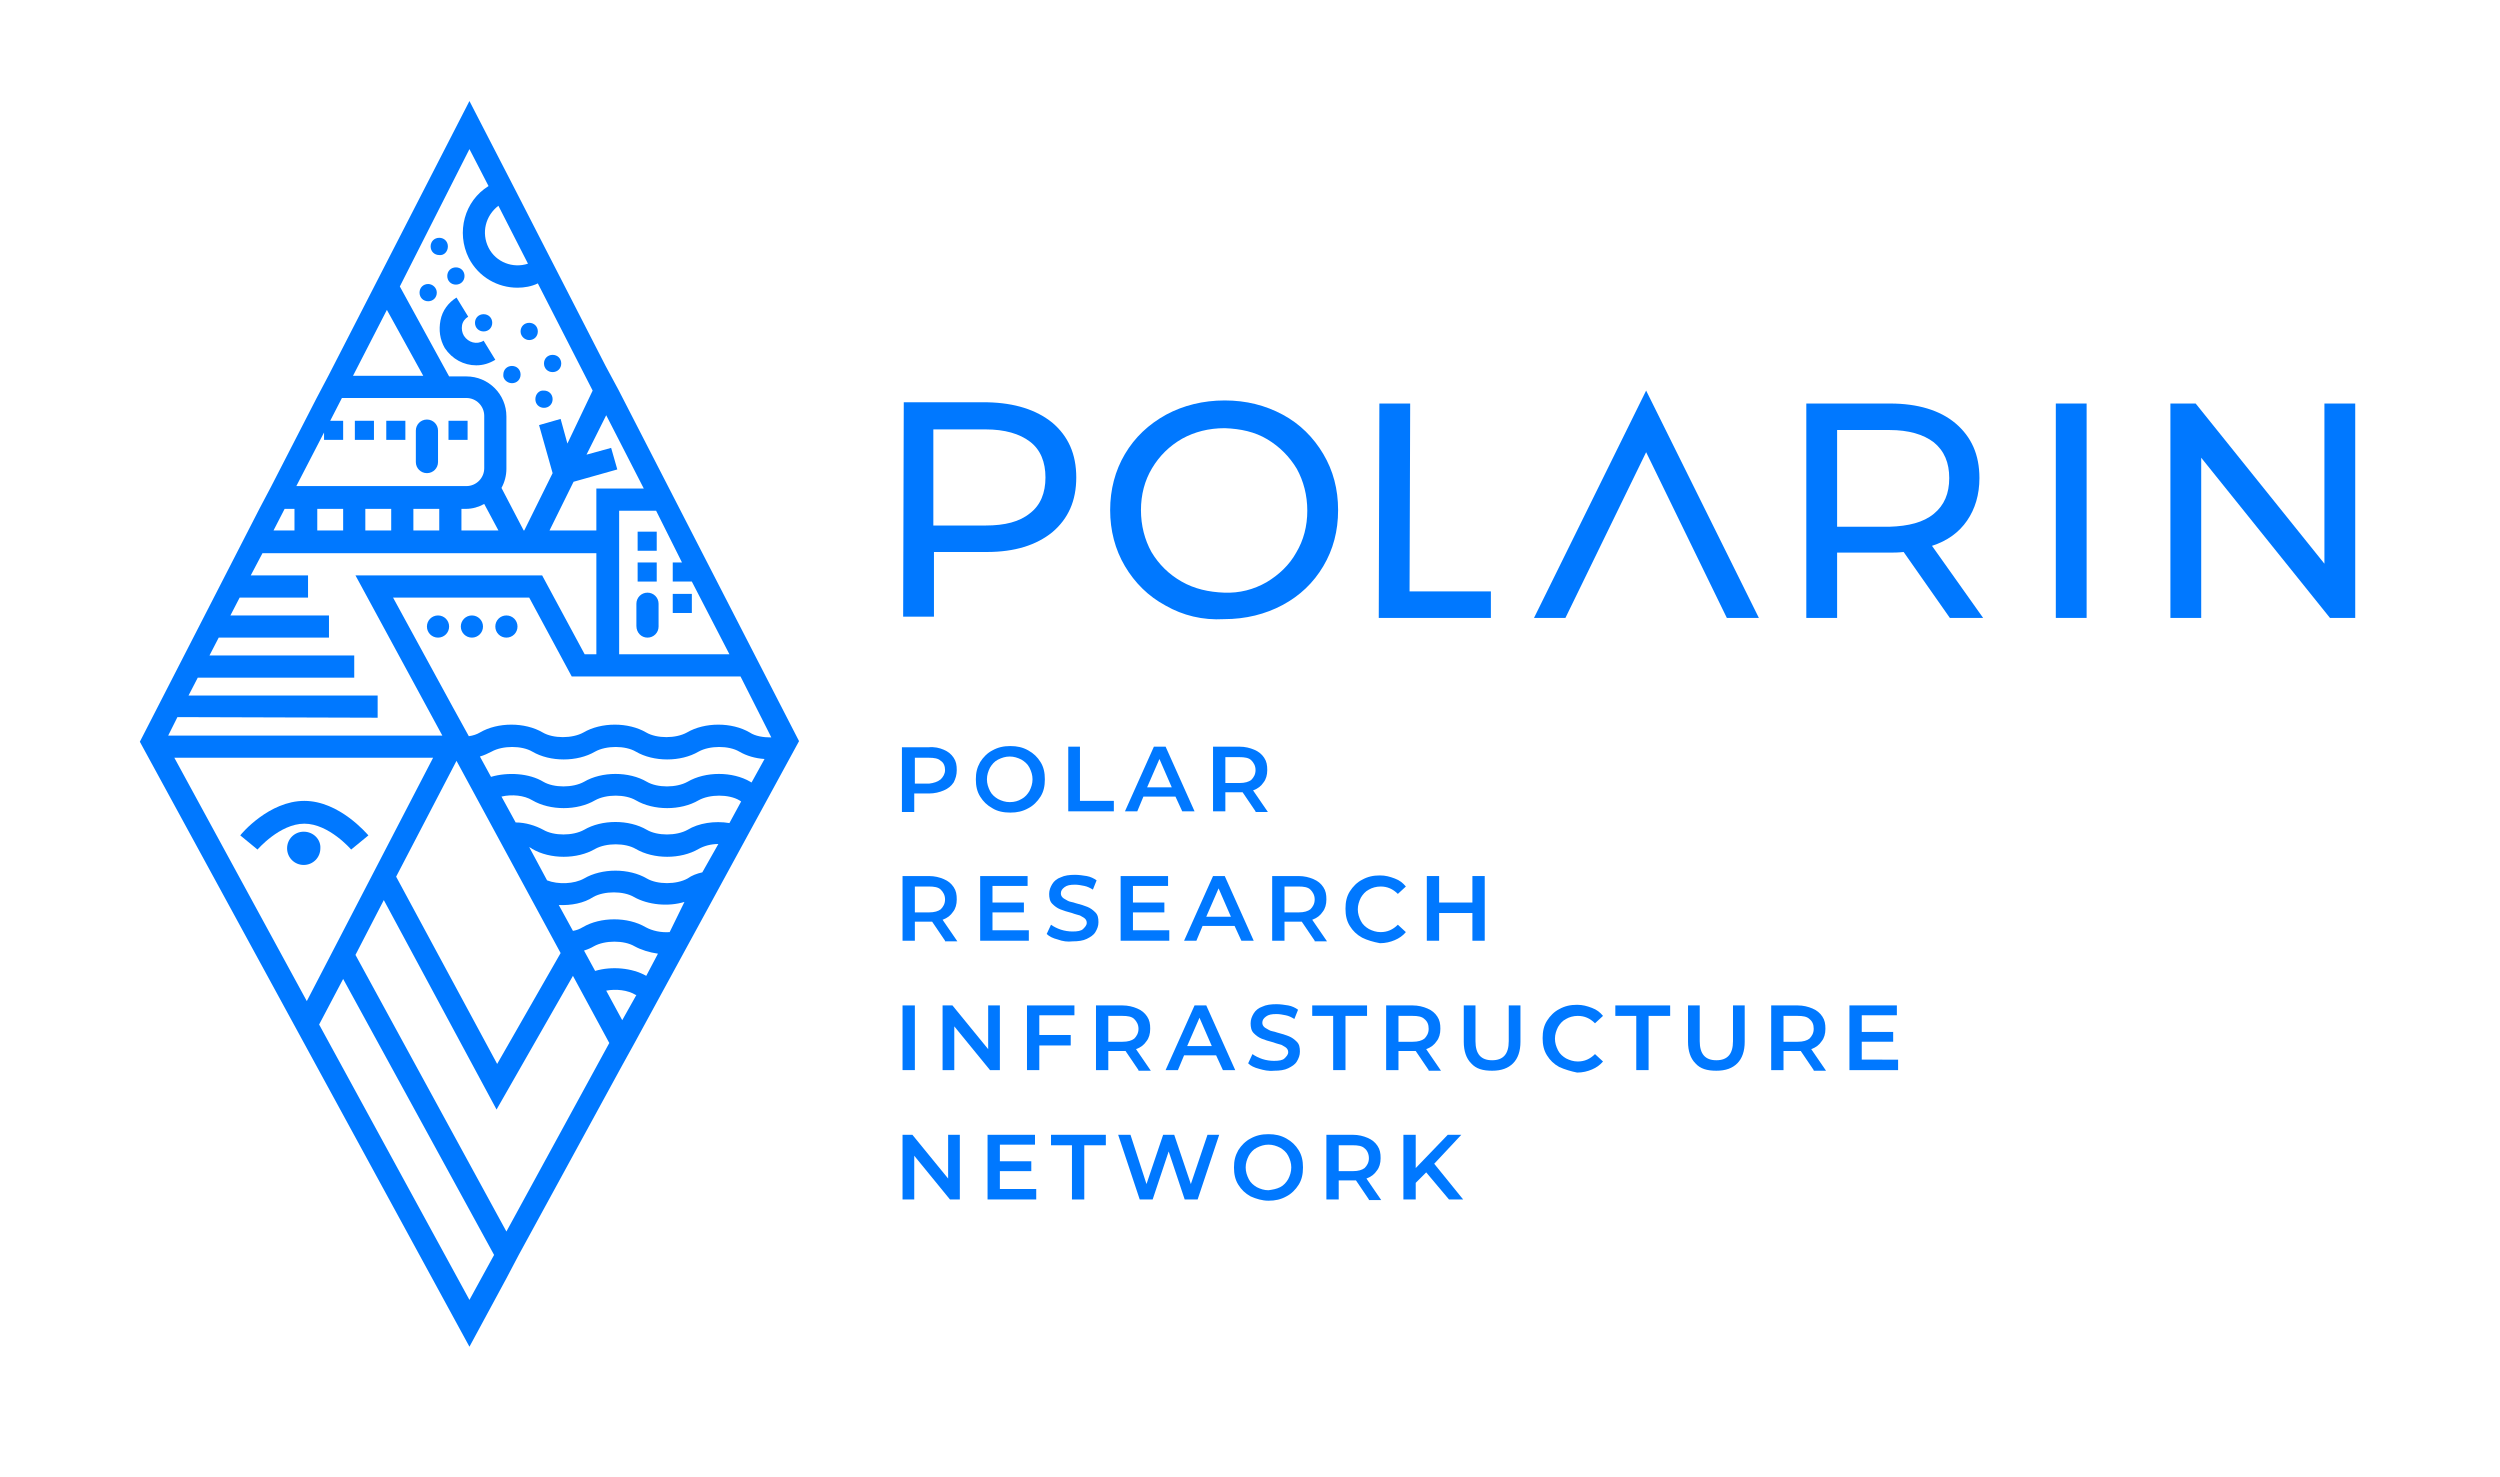 <?xml version="1.0" encoding="utf-8"?>
<!-- Generator: Adobe Illustrator 28.2.0, SVG Export Plug-In . SVG Version: 6.00 Build 0)  -->
<svg version="1.1" id="Capa_1" xmlns="http://www.w3.org/2000/svg" xmlns:xlink="http://www.w3.org/1999/xlink" x="0px" y="0px"
	 viewBox="0 0 405.8 239.8" style="enable-background:new 0 0 405.8 239.8;" xml:space="preserve">
<style type="text/css">
	.st0{fill:#0078FF;}
</style>
<g>
	<g>
		<g>
			<g>
				<g>
					<path class="st0" d="M170.8,68.6c2.6,2.2,3.9,5.1,3.9,8.9c0,3.8-1.3,6.7-3.9,8.9c-2.6,2.1-6.1,3.2-10.6,3.2l-8.6,0l0,10.5l-5,0
						l0.1-34.8l13.6,0C164.7,65.4,168.2,66.5,170.8,68.6z M167.2,83.3c1.7-1.3,2.5-3.3,2.5-5.8c0-2.5-0.8-4.5-2.5-5.8
						c-1.7-1.3-4.1-2-7.2-2l-8.5,0l0,15.6l8.5,0C163.1,85.3,165.5,84.7,167.2,83.3z"/>
					<path class="st0" d="M189.2,98.3c-2.8-1.5-5-3.7-6.6-6.4c-1.6-2.7-2.4-5.8-2.4-9.1c0-3.3,0.8-6.4,2.4-9.1
						c1.6-2.7,3.8-4.8,6.7-6.4c2.8-1.5,6-2.3,9.5-2.3c3.5,0,6.6,0.8,9.4,2.3c2.8,1.5,5,3.7,6.6,6.4c1.6,2.7,2.4,5.7,2.4,9.1
						c0,3.4-0.8,6.4-2.4,9.1c-1.6,2.7-3.8,4.8-6.6,6.3c-2.8,1.5-6,2.3-9.5,2.3C195.2,100.7,192,99.9,189.2,98.3z M205.6,94.5
						c2-1.2,3.7-2.8,4.8-4.8c1.2-2,1.8-4.3,1.8-6.8c0-2.5-0.6-4.8-1.7-6.8c-1.2-2-2.8-3.6-4.8-4.8c-2-1.2-4.3-1.7-6.9-1.8
						c-2.6,0-4.9,0.6-6.9,1.7c-2.1,1.2-3.7,2.8-4.9,4.8c-1.2,2-1.8,4.3-1.8,6.8c0,2.5,0.6,4.8,1.7,6.8c1.2,2,2.8,3.6,4.9,4.8
						c2.1,1.2,4.4,1.7,6.9,1.8C201.2,96.3,203.5,95.7,205.6,94.5z"/>
					<path class="st0" d="M223.9,65.5l5,0L228.8,96l13.2,0l0,4.3l-18.2,0L223.9,65.5z"/>
				</g>
				<g>
					<path class="st0" d="M316.5,100.3L309,89.6c-0.9,0.1-1.7,0.1-2.2,0.1h-8.6v10.6h-5V65.5h13.6c4.5,0,8.1,1.1,10.6,3.2
						c2.6,2.2,3.9,5.1,3.9,8.9c0,2.7-0.7,5-2,6.9c-1.3,1.9-3.2,3.3-5.7,4.1l8.3,11.7H316.5z M313.9,83.4c1.7-1.4,2.5-3.3,2.5-5.8
						c0-2.5-0.8-4.4-2.5-5.8c-1.7-1.3-4.1-2-7.2-2h-8.5v15.7h8.5C309.8,85.4,312.2,84.8,313.9,83.4z"/>
					<path class="st0" d="M333.7,65.5h5v34.8h-5V65.5z"/>
					<path class="st0" d="M382.3,65.5v34.8h-4.1l-20.9-26v26h-5V65.5h4.1l20.9,26v-26H382.3z"/>
				</g>
				<polygon class="st0" points="267.2,63.4 249,100.3 254.1,100.3 267.2,73.4 280.3,100.3 285.5,100.3 				"/>
			</g>
		</g>
		<g>
			<g>
				<path class="st0" d="M153.2,121.7c0.7,0.3,1.2,0.7,1.6,1.3c0.4,0.6,0.5,1.2,0.5,2c0,0.8-0.2,1.4-0.5,2c-0.4,0.6-0.9,1-1.6,1.3
					c-0.7,0.3-1.5,0.5-2.4,0.5h-2.4v3h-2v-10.5h4.3C151.7,121.2,152.5,121.4,153.2,121.7z M152.7,126.5c0.4-0.4,0.7-0.9,0.7-1.5
					s-0.2-1.2-0.7-1.5c-0.4-0.4-1.1-0.5-1.9-0.5h-2.3v4.2h2.3C151.6,127.1,152.2,126.9,152.7,126.5z"/>
				<path class="st0" d="M161.1,131.2c-0.9-0.5-1.5-1.1-2-1.9c-0.5-0.8-0.7-1.7-0.7-2.8s0.2-1.9,0.7-2.8c0.5-0.8,1.2-1.5,2-1.9
					c0.9-0.5,1.8-0.7,2.9-0.7c1.1,0,2,0.2,2.9,0.7c0.9,0.5,1.5,1.1,2,1.9c0.5,0.8,0.7,1.7,0.7,2.8s-0.2,2-0.7,2.8
					c-0.5,0.8-1.2,1.5-2,1.9c-0.9,0.5-1.8,0.7-2.9,0.7C162.9,131.9,161.9,131.7,161.1,131.2z M165.8,129.7c0.6-0.3,1-0.8,1.3-1.3
					c0.3-0.6,0.5-1.2,0.5-1.9s-0.2-1.3-0.5-1.9c-0.3-0.6-0.8-1-1.3-1.3c-0.6-0.3-1.2-0.5-1.9-0.5c-0.7,0-1.3,0.2-1.9,0.5
					c-0.6,0.3-1,0.8-1.3,1.3c-0.3,0.6-0.5,1.2-0.5,1.9s0.2,1.3,0.5,1.9c0.3,0.6,0.8,1,1.3,1.3c0.6,0.3,1.2,0.5,1.9,0.5
					C164.7,130.2,165.3,130,165.8,129.7z"/>
				<path class="st0" d="M173.3,121.2h2v8.8h5.5v1.7h-7.4V121.2z"/>
				<path class="st0" d="M190.8,129.3h-5.2l-1,2.4h-2l4.7-10.5h1.9l4.7,10.5h-2L190.8,129.3z M190.2,127.8l-2-4.6l-2,4.6H190.2z"/>
				<path class="st0" d="M203.8,131.7l-2.1-3.1c-0.1,0-0.2,0-0.4,0h-2.4v3.1h-2v-10.5h4.3c0.9,0,1.7,0.2,2.4,0.5s1.2,0.7,1.6,1.3
					c0.4,0.6,0.5,1.2,0.5,2c0,0.8-0.2,1.5-0.6,2c-0.4,0.6-0.9,1-1.7,1.3l2.4,3.5H203.8z M203.1,123.4c-0.4-0.4-1.1-0.5-1.9-0.5h-2.3
					v4.2h2.3c0.9,0,1.5-0.2,1.9-0.5c0.4-0.4,0.7-0.9,0.7-1.6S203.5,123.8,203.1,123.4z"/>
				<path class="st0" d="M153.4,152.7l-2.1-3.1c-0.1,0-0.2,0-0.4,0h-2.4v3.1h-2v-10.5h4.3c0.9,0,1.7,0.2,2.4,0.5s1.2,0.7,1.6,1.3
					c0.4,0.6,0.5,1.2,0.5,2c0,0.8-0.2,1.5-0.6,2c-0.4,0.6-0.9,1-1.7,1.3l2.4,3.5H153.4z M152.7,144.4c-0.4-0.4-1.1-0.5-1.9-0.5h-2.3
					v4.2h2.3c0.9,0,1.5-0.2,1.9-0.5c0.4-0.4,0.7-0.9,0.7-1.6S153.1,144.8,152.7,144.4z"/>
				<path class="st0" d="M167,151.1v1.6h-7.9v-10.5h7.7v1.6h-5.7v2.7h5.1v1.6h-5.1v2.9H167z"/>
				<path class="st0" d="M171.7,152.5c-0.8-0.2-1.4-0.5-1.8-0.9l0.7-1.5c0.4,0.3,1,0.6,1.6,0.8c0.6,0.2,1.3,0.3,1.9,0.3
					c0.8,0,1.4-0.1,1.7-0.4s0.6-0.6,0.6-1c0-0.3-0.1-0.5-0.3-0.7c-0.2-0.2-0.5-0.3-0.8-0.5c-0.3-0.1-0.8-0.2-1.3-0.4
					c-0.8-0.2-1.4-0.4-1.9-0.6c-0.5-0.2-0.9-0.5-1.3-0.9c-0.4-0.4-0.5-1-0.5-1.6c0-0.6,0.2-1.1,0.5-1.6c0.3-0.5,0.8-0.9,1.4-1.1
					c0.6-0.3,1.4-0.4,2.3-0.4c0.6,0,1.3,0.1,1.9,0.2s1.2,0.4,1.6,0.7l-0.6,1.5c-0.5-0.3-0.9-0.5-1.4-0.6c-0.5-0.1-1-0.2-1.5-0.2
					c-0.8,0-1.3,0.1-1.7,0.4c-0.4,0.3-0.6,0.6-0.6,1c0,0.3,0.1,0.5,0.3,0.7c0.2,0.2,0.5,0.3,0.8,0.5s0.8,0.2,1.3,0.4
					c0.8,0.2,1.4,0.4,1.9,0.6s0.9,0.5,1.3,0.9c0.4,0.4,0.5,0.9,0.5,1.6c0,0.6-0.2,1.1-0.5,1.6c-0.3,0.5-0.8,0.8-1.4,1.1
					c-0.6,0.3-1.4,0.4-2.3,0.4C173.3,152.9,172.5,152.8,171.7,152.5z"/>
				<path class="st0" d="M189.8,151.1v1.6h-7.9v-10.5h7.7v1.6h-5.7v2.7h5.1v1.6h-5.1v2.9H189.8z"/>
				<path class="st0" d="M200.4,150.3h-5.2l-1,2.4h-2l4.7-10.5h1.9l4.7,10.5h-2L200.4,150.3z M199.8,148.8l-2-4.6l-2,4.6H199.8z"/>
				<path class="st0" d="M213.4,152.7l-2.1-3.1c-0.1,0-0.2,0-0.4,0h-2.4v3.1h-2v-10.5h4.3c0.9,0,1.7,0.2,2.4,0.5s1.2,0.7,1.6,1.3
					c0.4,0.6,0.5,1.2,0.5,2c0,0.8-0.2,1.5-0.6,2c-0.4,0.6-0.9,1-1.7,1.3l2.4,3.5H213.4z M212.7,144.4c-0.4-0.4-1.1-0.5-1.9-0.5h-2.3
					v4.2h2.3c0.9,0,1.5-0.2,1.9-0.5c0.4-0.4,0.7-0.9,0.7-1.6S213.1,144.8,212.7,144.4z"/>
				<path class="st0" d="M221.1,152.2c-0.9-0.5-1.5-1.1-2-1.9c-0.5-0.8-0.7-1.7-0.7-2.8s0.2-2,0.7-2.8c0.5-0.8,1.2-1.5,2-1.9
					c0.9-0.5,1.8-0.7,2.9-0.7c0.9,0,1.6,0.2,2.4,0.5s1.3,0.7,1.8,1.3l-1.3,1.2c-0.8-0.8-1.7-1.2-2.8-1.2c-0.7,0-1.4,0.2-1.9,0.5
					c-0.6,0.3-1,0.8-1.3,1.3c-0.3,0.6-0.5,1.2-0.5,1.9s0.2,1.3,0.5,1.9c0.3,0.6,0.8,1,1.3,1.3c0.6,0.3,1.2,0.5,1.9,0.5
					c1.1,0,2-0.4,2.8-1.2l1.3,1.2c-0.5,0.6-1.1,1-1.8,1.3c-0.7,0.3-1.5,0.5-2.4,0.5C222.9,152.9,221.9,152.6,221.1,152.2z"/>
				<path class="st0" d="M241,142.2v10.5h-2v-4.5h-5.4v4.5h-2v-10.5h2v4.3h5.4v-4.3H241z"/>
				<path class="st0" d="M146.5,163.2h2v10.5h-2V163.2z"/>
				<path class="st0" d="M162.3,163.2v10.5h-1.6l-5.8-7.1v7.1h-1.9v-10.5h1.6l5.8,7.1v-7.1H162.3z"/>
				<path class="st0" d="M168.7,164.8v3.2h5.1v1.7h-5.1v4h-2v-10.5h7.7v1.6H168.7z"/>
				<path class="st0" d="M184.8,173.7l-2.1-3.1c-0.1,0-0.2,0-0.4,0h-2.4v3.1h-2v-10.5h4.3c0.9,0,1.7,0.2,2.4,0.5s1.2,0.7,1.6,1.3
					c0.4,0.6,0.5,1.2,0.5,2c0,0.8-0.2,1.5-0.6,2c-0.4,0.6-0.9,1-1.7,1.3l2.4,3.5H184.8z M184.1,165.4c-0.4-0.4-1.1-0.5-1.9-0.5h-2.3
					v4.2h2.3c0.9,0,1.5-0.2,1.9-0.5c0.4-0.4,0.7-0.9,0.7-1.6S184.5,165.8,184.1,165.4z"/>
				<path class="st0" d="M197.4,171.3h-5.2l-1,2.4h-2l4.7-10.5h1.9l4.7,10.5h-2L197.4,171.3z M196.7,169.8l-2-4.6l-2,4.6H196.7z"/>
				<path class="st0" d="M204.4,173.5c-0.8-0.2-1.4-0.5-1.8-0.9l0.7-1.5c0.4,0.3,1,0.6,1.6,0.8c0.6,0.2,1.3,0.3,1.9,0.3
					c0.8,0,1.4-0.1,1.7-0.4s0.6-0.6,0.6-1c0-0.3-0.1-0.5-0.3-0.7c-0.2-0.2-0.5-0.3-0.8-0.5c-0.3-0.1-0.8-0.2-1.3-0.4
					c-0.8-0.2-1.4-0.4-1.9-0.6c-0.5-0.2-0.9-0.5-1.3-0.9c-0.4-0.4-0.5-1-0.5-1.6c0-0.6,0.2-1.1,0.5-1.6c0.3-0.5,0.8-0.9,1.4-1.1
					c0.6-0.3,1.4-0.4,2.3-0.4c0.6,0,1.3,0.1,1.9,0.2s1.2,0.4,1.6,0.7l-0.6,1.5c-0.5-0.3-0.9-0.5-1.4-0.6c-0.5-0.1-1-0.2-1.5-0.2
					c-0.8,0-1.3,0.1-1.7,0.4c-0.4,0.3-0.6,0.6-0.6,1c0,0.3,0.1,0.5,0.3,0.7c0.2,0.2,0.5,0.3,0.8,0.5s0.8,0.2,1.3,0.4
					c0.8,0.2,1.4,0.4,1.9,0.6s0.9,0.5,1.3,0.9c0.4,0.4,0.5,0.9,0.5,1.6c0,0.6-0.2,1.1-0.5,1.6c-0.3,0.5-0.8,0.8-1.4,1.1
					c-0.6,0.3-1.4,0.4-2.3,0.4C205.9,173.9,205.1,173.7,204.4,173.5z"/>
				<path class="st0" d="M216.5,164.9H213v-1.7h8.9v1.7h-3.5v8.8h-2V164.9z"/>
				<path class="st0" d="M231.9,173.7l-2.1-3.1c-0.1,0-0.2,0-0.4,0H227v3.1h-2v-10.5h4.3c0.9,0,1.7,0.2,2.4,0.5s1.2,0.7,1.6,1.3
					c0.4,0.6,0.5,1.2,0.5,2c0,0.8-0.2,1.5-0.6,2c-0.4,0.6-0.9,1-1.7,1.3l2.4,3.5H231.9z M231.2,165.4c-0.4-0.4-1.1-0.5-1.9-0.5H227
					v4.2h2.3c0.9,0,1.5-0.2,1.9-0.5c0.4-0.4,0.7-0.9,0.7-1.6S231.7,165.8,231.2,165.4z"/>
				<path class="st0" d="M238.8,172.6c-0.8-0.8-1.2-2-1.2-3.5v-5.9h1.9v5.8c0,2.1,0.9,3.1,2.7,3.1c1.8,0,2.7-1,2.7-3.1v-5.8h1.9v5.9
					c0,1.5-0.4,2.7-1.2,3.5c-0.8,0.8-1.9,1.2-3.4,1.2S239.6,173.5,238.8,172.6z"/>
				<path class="st0" d="M253.1,173.2c-0.9-0.5-1.5-1.1-2-1.9c-0.5-0.8-0.7-1.7-0.7-2.8s0.2-2,0.7-2.8c0.5-0.8,1.2-1.5,2-1.9
					c0.9-0.5,1.8-0.7,2.9-0.7c0.9,0,1.6,0.2,2.4,0.5s1.3,0.7,1.8,1.3l-1.3,1.2c-0.8-0.8-1.7-1.2-2.8-1.2c-0.7,0-1.4,0.2-1.9,0.5
					c-0.6,0.3-1,0.8-1.3,1.3c-0.3,0.6-0.5,1.2-0.5,1.9s0.2,1.3,0.5,1.9c0.3,0.6,0.8,1,1.3,1.3c0.6,0.3,1.2,0.5,1.9,0.5
					c1.1,0,2-0.4,2.8-1.2l1.3,1.2c-0.5,0.6-1.1,1-1.8,1.3c-0.7,0.3-1.5,0.5-2.4,0.5C255,173.9,254,173.6,253.1,173.2z"/>
				<path class="st0" d="M265.7,164.9h-3.5v-1.7h8.9v1.7h-3.5v8.8h-2V164.9z"/>
				<path class="st0" d="M275.2,172.6c-0.8-0.8-1.2-2-1.2-3.5v-5.9h1.9v5.8c0,2.1,0.9,3.1,2.7,3.1c1.8,0,2.7-1,2.7-3.1v-5.8h1.9v5.9
					c0,1.5-0.4,2.7-1.2,3.5c-0.8,0.8-1.9,1.2-3.4,1.2S276,173.5,275.2,172.6z"/>
				<path class="st0" d="M294.4,173.7l-2.1-3.1c-0.1,0-0.2,0-0.4,0h-2.4v3.1h-2v-10.5h4.3c0.9,0,1.7,0.2,2.4,0.5s1.2,0.7,1.6,1.3
					c0.4,0.6,0.5,1.2,0.5,2c0,0.8-0.2,1.5-0.6,2c-0.4,0.6-0.9,1-1.7,1.3l2.4,3.5H294.4z M293.7,165.4c-0.4-0.4-1.1-0.5-1.9-0.5h-2.3
					v4.2h2.3c0.9,0,1.5-0.2,1.9-0.5c0.4-0.4,0.7-0.9,0.7-1.6S294.2,165.8,293.7,165.4z"/>
				<path class="st0" d="M308.1,172.1v1.6h-7.9v-10.5h7.7v1.6h-5.7v2.7h5.1v1.6h-5.1v2.9H308.1z"/>
				<path class="st0" d="M155.8,184.2v10.5h-1.6l-5.8-7.1v7.1h-1.9v-10.5h1.6l5.8,7.1v-7.1H155.8z"/>
				<path class="st0" d="M168.2,193.1v1.6h-7.9v-10.5h7.7v1.6h-5.7v2.7h5.1v1.6h-5.1v2.9H168.2z"/>
				<path class="st0" d="M174.1,185.9h-3.5v-1.7h8.9v1.7h-3.5v8.8h-2V185.9z"/>
				<path class="st0" d="M197.9,184.2l-3.5,10.5h-2.1l-2.6-7.8l-2.6,7.8H185l-3.5-10.5h2l2.6,8l2.7-8h1.8l2.7,8l2.7-8H197.9z"/>
				<path class="st0" d="M203,194.2c-0.9-0.5-1.5-1.1-2-1.9c-0.5-0.8-0.7-1.7-0.7-2.8s0.2-1.9,0.7-2.8c0.5-0.8,1.2-1.5,2-1.9
					c0.9-0.5,1.8-0.7,2.9-0.7c1.1,0,2,0.2,2.9,0.7c0.9,0.5,1.5,1.1,2,1.9c0.5,0.8,0.7,1.7,0.7,2.8s-0.2,2-0.7,2.8
					c-0.5,0.8-1.2,1.5-2,1.9c-0.9,0.5-1.8,0.7-2.9,0.7C204.9,194.9,203.9,194.6,203,194.2z M207.8,192.7c0.6-0.3,1-0.8,1.3-1.3
					c0.3-0.6,0.5-1.2,0.5-1.9s-0.2-1.3-0.5-1.9c-0.3-0.6-0.8-1-1.3-1.3c-0.6-0.3-1.2-0.5-1.9-0.5c-0.7,0-1.3,0.2-1.9,0.5
					c-0.6,0.3-1,0.8-1.3,1.3c-0.3,0.6-0.5,1.2-0.5,1.9s0.2,1.3,0.5,1.9c0.3,0.6,0.8,1,1.3,1.3c0.6,0.3,1.2,0.5,1.9,0.5
					C206.6,193.1,207.2,193,207.8,192.7z"/>
				<path class="st0" d="M222.2,194.7l-2.1-3.1c-0.1,0-0.2,0-0.4,0h-2.4v3.1h-2v-10.5h4.3c0.9,0,1.7,0.2,2.4,0.5s1.2,0.7,1.6,1.3
					c0.4,0.6,0.5,1.2,0.5,2c0,0.8-0.2,1.5-0.6,2c-0.4,0.6-0.9,1-1.7,1.3l2.4,3.5H222.2z M221.5,186.4c-0.4-0.4-1.1-0.5-1.9-0.5h-2.3
					v4.2h2.3c0.9,0,1.5-0.2,1.9-0.5c0.4-0.4,0.7-0.9,0.7-1.6S221.9,186.7,221.5,186.4z"/>
				<path class="st0" d="M231.5,190.3l-1.7,1.7v2.7h-2v-10.5h2v5.4l5.2-5.4h2.2l-4.4,4.7l4.7,5.8h-2.3L231.5,190.3z"/>
			</g>
		</g>
	</g>
	<g>
		<path class="st0" d="M82.2,99.9c-1,0-1.8,0.8-1.8,1.8c0,1,0.8,1.8,1.8,1.8c1,0,1.8-0.8,1.8-1.8C84,100.7,83.2,99.9,82.2,99.9z"/>
		<circle class="st0" cx="76.6" cy="101.7" r="1.8"/>
		<path class="st0" d="M71.1,99.9c-1,0-1.8,0.8-1.8,1.8c0,1,0.8,1.8,1.8,1.8c1,0,1.8-0.8,1.8-1.8C72.9,100.7,72.1,99.9,71.1,99.9z"
			/>
		<path class="st0" d="M69.3,68.1c-1,0-1.8,0.8-1.8,1.8V75c0,1,0.8,1.8,1.8,1.8c1,0,1.8-0.8,1.8-1.8v-5.1
			C71.1,68.9,70.3,68.1,69.3,68.1z"/>
		<rect x="72.8" y="68.3" class="st0" width="3.1" height="3.1"/>
		<rect x="62.7" y="68.3" class="st0" width="3.1" height="3.1"/>
		<rect x="57.6" y="68.3" class="st0" width="3.1" height="3.1"/>
		<path class="st0" d="M105.1,103.5c1,0,1.8-0.8,1.8-1.8V98c0-1-0.8-1.8-1.8-1.8s-1.8,0.8-1.8,1.8v3.6
			C103.3,102.7,104.1,103.5,105.1,103.5z"/>
		<rect x="109.2" y="96.4" class="st0" width="3.1" height="3.1"/>
		<rect x="103.5" y="86.3" class="st0" width="3.1" height="3.1"/>
		<rect x="103.5" y="91.3" class="st0" width="3.1" height="3.1"/>
		<path class="st0" d="M77.3,59.3c1.1,0,2.1-0.3,3.1-0.9l-1.9-3.1c-1.1,0.7-2.5,0.3-3.2-0.8c-0.3-0.5-0.4-1.1-0.3-1.7
			c0.1-0.6,0.5-1.1,1-1.4l-1.9-3.1c-1.3,0.8-2.3,2.1-2.6,3.7s-0.1,3.1,0.7,4.5C73.4,58.3,75.3,59.3,77.3,59.3z"/>
		<path class="st0" d="M78.5,53.8c0.8,0,1.4-0.6,1.4-1.4c0-0.8-0.6-1.4-1.4-1.4s-1.4,0.6-1.4,1.4C77.1,53.2,77.7,53.8,78.5,53.8z"/>
		<path class="st0" d="M85.9,55.2c0.8,0,1.4-0.6,1.4-1.4c0-0.8-0.6-1.4-1.4-1.4c-0.8,0-1.4,0.6-1.4,1.4
			C84.5,54.6,85.2,55.2,85.9,55.2z"/>
		<path class="st0" d="M83.1,62.2c0.8,0,1.4-0.6,1.4-1.4c0-0.8-0.6-1.4-1.4-1.4c-0.8,0-1.4,0.6-1.4,1.4
			C81.6,61.5,82.3,62.2,83.1,62.2z"/>
		<path class="st0" d="M86.9,64.8c0,0.8,0.6,1.4,1.4,1.4c0.8,0,1.4-0.6,1.4-1.4c0-0.8-0.6-1.4-1.4-1.4C87.5,63.3,86.9,64,86.9,64.8z
			"/>
		<path class="st0" d="M89.7,60.4c0.8,0,1.4-0.6,1.4-1.4c0-0.8-0.6-1.4-1.4-1.4c-0.8,0-1.4,0.6-1.4,1.4
			C88.3,59.8,88.9,60.4,89.7,60.4z"/>
		<path class="st0" d="M69.5,46.1c-0.8,0-1.4,0.6-1.4,1.4s0.6,1.4,1.4,1.4c0.8,0,1.4-0.6,1.4-1.4S70.2,46.1,69.5,46.1z"/>
		<path class="st0" d="M72.7,40c0-0.8-0.6-1.4-1.4-1.4c-0.8,0-1.4,0.6-1.4,1.4c0,0.8,0.6,1.4,1.4,1.4C72.1,41.5,72.7,40.8,72.7,40z"
			/>
		<path class="st0" d="M74,46.2c0.8,0,1.4-0.6,1.4-1.4c0-0.8-0.6-1.4-1.4-1.4c-0.8,0-1.4,0.6-1.4,1.4C72.6,45.6,73.2,46.2,74,46.2z"
			/>
		<path class="st0" d="M49.4,130c-5.7,0-10.2,5.3-10.4,5.6l2.8,2.3c0,0,3.6-4.2,7.6-4.2c4,0,7.6,4.2,7.6,4.2l2.8-2.3
			C59.6,135.4,55.1,130,49.4,130z"/>
		<path class="st0" d="M49.3,135c-1.5,0-2.7,1.2-2.7,2.7c0,1.5,1.2,2.7,2.7,2.7s2.7-1.2,2.7-2.7C52.1,136.3,50.9,135,49.3,135z"/>
		<path class="st0" d="M98.3,59.4L90.4,44l-1.8-3.5l-4.1-8l-1.8-3.5l-6.5-12.6L53.3,61l-1.9,3.6L44,79l-1.9,3.6l-19.4,37.8
			l53.5,98.2l6-11.1l2-3.8l16.7-30.6l2.1-3.8l26.7-49l-29.3-57L98.3,59.4z M80.9,33.4l4.8,9.4c-2.4,0.8-5.2-0.2-6.4-2.6
			C78.1,37.8,78.8,35,80.9,33.4z M76.2,24.2l3.1,6c-3.9,2.4-5.3,7.5-3.2,11.7c1.6,3.1,4.7,4.8,7.9,4.8c1.1,0,2.3-0.2,3.3-0.7
			l8.9,17.4L92.1,72L91,68l-3.5,1l2.2,7.8l-4.6,9.3H85l-3.6-6.9c0.5-0.9,0.8-2,0.8-3.1v-8.5c0-3.6-2.9-6.5-6.5-6.5h-2.8l-8-14.6
			L76.2,24.2z M80.9,86.1h-6v-3.5h0.7c1.1,0,2.1-0.3,3-0.8L80.9,86.1z M62.8,50.3L68.7,61H57.3L62.8,50.3z M52.6,70.2v1.2h3.1v-3.1
			h-2.1l1.9-3.7h20.2c1.6,0,2.9,1.3,2.9,2.9v8.5c0,1.6-1.3,2.9-2.9,2.9H48.1L52.6,70.2z M71.3,82.6v3.5h-4.2v-3.5H71.3z M63.5,82.6
			v3.5h-4.2v-3.5H63.5z M55.7,82.6v3.5h-4.2v-3.5H55.7z M46.2,82.6h1.6v3.5h-3.4L46.2,82.6z M28.8,116.4L28.8,116.4l32.5,0.1v-3.6
			H30.6l1.5-2.9h25.4v-3.6H34l1.5-2.9h17.9v-3.6h-16l1.5-2.9H50v-3.6h-9.3l1.9-3.6h54.2v16.4h-1.9L88,93.4H57.7l14.1,26H27.3
			L28.8,116.4z M28.3,123h42l-20.5,39.5L28.3,123z M74.1,123.5L91,154.7l-10.3,18l-16.4-30.4L74.1,123.5z M76.2,211l-24.4-44.7
			l3.9-7.4l24.5,44.8L76.2,211z M82.2,199.9L57.7,155l4.6-8.9l18.3,34L93,158.4l5.9,10.9L82.2,199.9z M101,165.6l-2.6-4.8
			c1.6-0.3,3.5-0.1,4.8,0.7c0,0,0.1,0,0.1,0L101,165.6z M104.9,158.4c-2.3-1.3-5.6-1.6-8.3-0.8l-1.8-3.3c0.6-0.2,1.1-0.4,1.6-0.7
			c1.8-1,4.9-1,6.6,0c1.1,0.6,2.4,1,3.8,1.2L104.9,158.4z M108.7,151.3c-1.4,0.1-2.8-0.2-3.9-0.8c-2.9-1.7-7.3-1.7-10.2,0
			c-0.5,0.3-1,0.5-1.6,0.6l-2.3-4.2c2,0.1,4.1-0.3,5.6-1.3c1.8-1,4.9-1,6.6,0c2.3,1.3,5.6,1.6,8.2,0.8L108.7,151.3z M114,141.6
			c-0.9,0.2-1.7,0.5-2.4,1c-1.8,1-4.9,1-6.6,0c-2.9-1.7-7.3-1.7-10.2,0c-1.6,0.9-4.2,1-6,0.3l-2.9-5.4c0.2,0.1,0.4,0.2,0.5,0.3
			c2.9,1.7,7.3,1.7,10.2,0c1.8-1,4.9-1,6.6,0c2.9,1.7,7.3,1.7,10.2,0c0.9-0.5,2-0.8,3.2-0.8L114,141.6z M118.4,133.6
			c-2.4-0.4-5,0-6.8,1.1c-1.8,1-4.9,1-6.6,0c-2.9-1.7-7.3-1.7-10.2,0c-1.8,1-4.9,1-6.6,0c-1.3-0.7-2.9-1.2-4.5-1.2l-2.3-4.2
			c1.7-0.4,3.7-0.2,5,0.6c2.9,1.7,7.3,1.7,10.2,0c1.8-1,4.9-1,6.6,0c2.9,1.7,7.3,1.7,10.2,0c1.8-1,4.9-1,6.6,0
			c0.1,0.1,0.2,0.1,0.3,0.2L118.4,133.6z M122,127c-0.1,0-0.2-0.1-0.2-0.1c-2.9-1.7-7.3-1.7-10.2,0c-1.8,1-4.9,1-6.6,0
			c-2.9-1.7-7.3-1.7-10.2,0c-1.8,1-4.9,1-6.6,0c-2.3-1.4-5.8-1.6-8.5-0.8l-1.8-3.3c0.7-0.2,1.3-0.5,1.9-0.8c1.8-1,4.9-1,6.6,0
			c2.9,1.7,7.3,1.7,10.2,0c1.8-1,4.9-1,6.6,0c2.9,1.7,7.3,1.7,10.2,0c1.8-1,4.9-1,6.6,0c1.2,0.7,2.6,1.1,4.1,1.2L122,127z
			 M124.6,118.5l0.6,1.2c-1.3,0-2.6-0.2-3.5-0.8c-2.9-1.7-7.3-1.7-10.2,0c-1.8,1-4.9,1-6.6,0c-2.9-1.7-7.3-1.7-10.2,0
			c-1.8,1-4.9,1-6.6,0c-2.9-1.7-7.3-1.7-10.2,0c-0.5,0.3-1.1,0.5-1.8,0.6l-2.7-4.9L63.8,97h22.1l6.9,12.8h27.4L124.6,118.5z
			 M110.7,91.3h-1.5v3.1h3.1v0l6.1,11.8h-17.9V82.9h6L110.7,91.3z M96.8,79.3v6.8h-7.6l3.9-7.9l7.1-2l-1-3.5l-4,1.1l3.2-6.4
			l6.1,11.9H96.8z"/>
	</g>
</g>
</svg>
